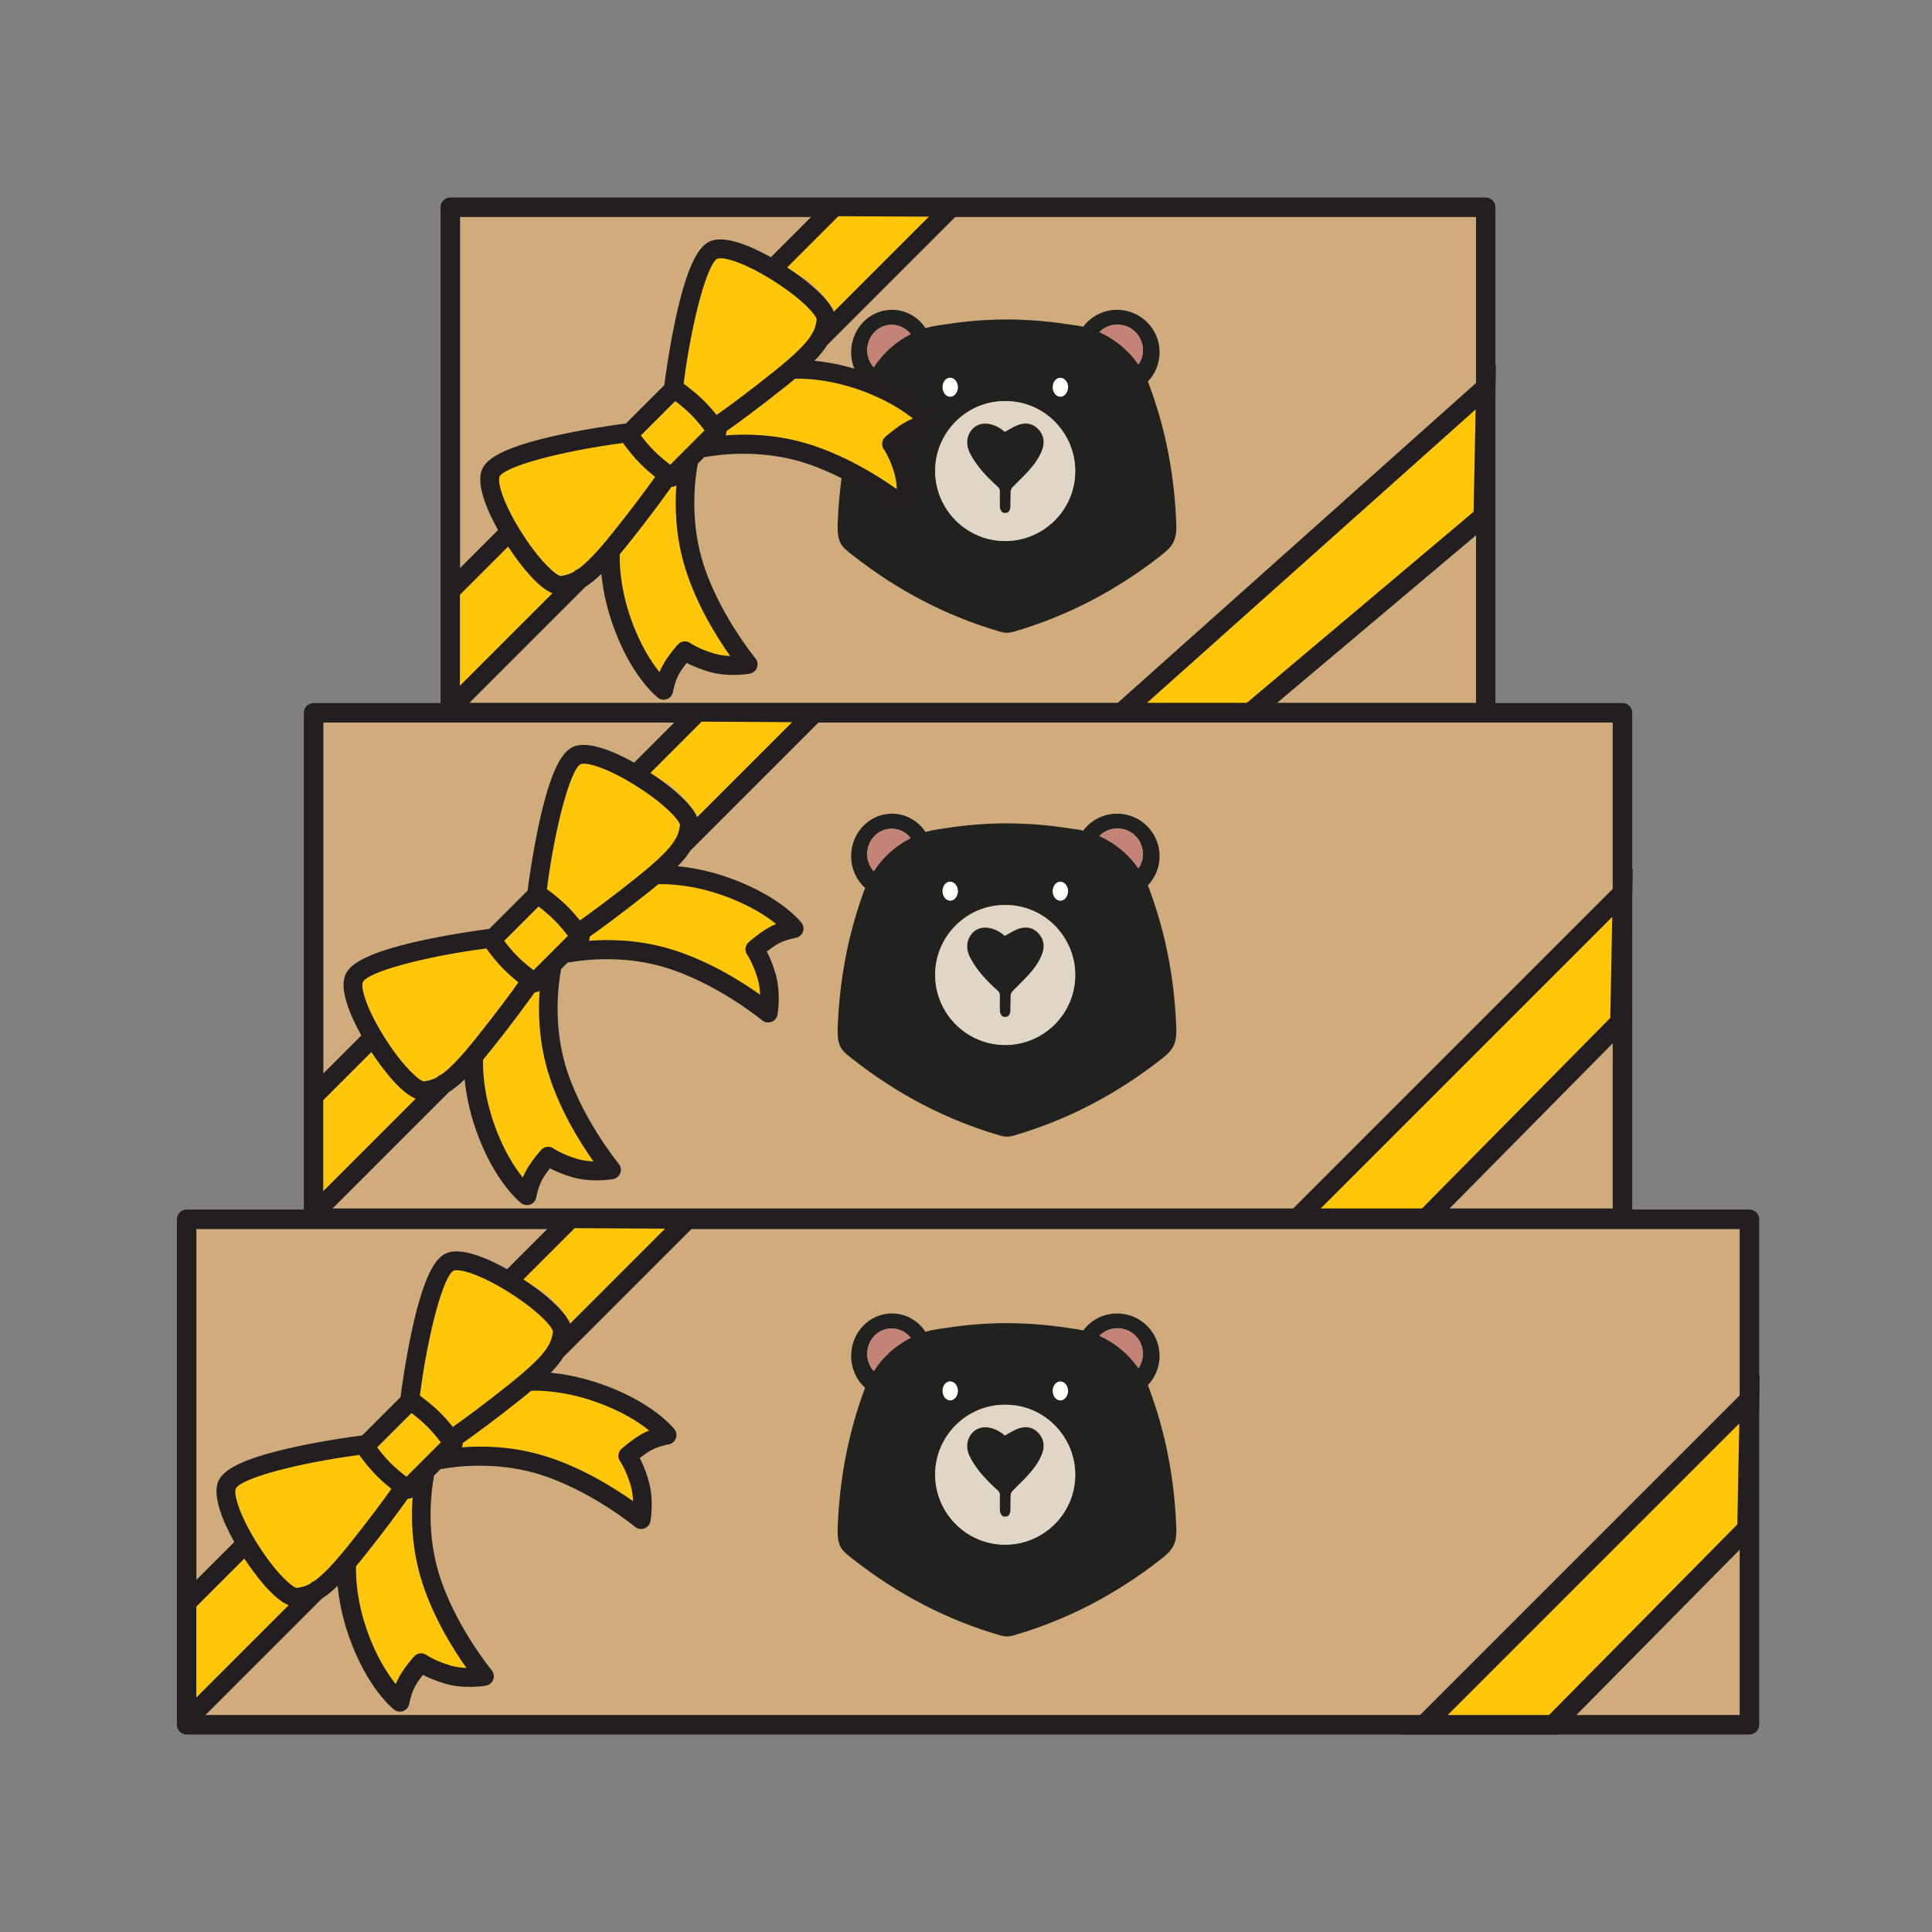 <svg viewBox="0 0 198 198" xmlns="http://www.w3.org/2000/svg" data-name="Layer 1" id="Layer_1">
  <rect x="0" y="0" width="198" height="198" fill="#808080" stroke="none"/>
  <defs>
    <style>
      .cls-1 {
        fill: #212120;
      }

      .cls-1, .cls-2, .cls-3, .cls-4, .cls-5, .cls-6, .cls-7 {
        stroke-width: 0px;
      }

      .cls-2 {
        fill: #231f20;
      }

      .cls-3 {
        fill: #d0ac7d;
      }

      .cls-4 {
        fill: #e1d6c6;
      }

      .cls-5 {
        fill: #c38376;
      }

      .cls-6 {
        fill: #fff;
      }

      .cls-7 {
        fill: #ffc60a;
      }
    </style>
  </defs>
  <g>
    <g>
      <rect height="51.8" width="106.11" y="21.24" x="46.15" class="cls-3"></rect>
      <path d="m152.27,74.04H46.15c-.55,0-1-.45-1-1V21.24c0-.55.45-1,1-1h106.11c.55,0,1,.45,1,1v51.8c0,.55-.45,1-1,1Zm-105.11-2h104.11V22.24H47.15v49.8Z" class="cls-2"></path>
    </g>
    <path d="m84.39,22.16c-1.35,1.38-2.29,2.35-3.7,3.65-1.62,1.5.9,2.03,1.96,2.85,1.32,1.02,2.43,2.32,3.21,3.8,2.37-2.04,4.73-4.08,7.1-6.13,1.36-1.18,2.6-2.12,4.15-4.11l-12.71-.07Z" class="cls-7"></path>
    <path d="m56.73,59.53c-.64-.99-1.28-1.99-1.92-2.98-.48-.75-1.07-1.56-1.94-1.7-.94-.14-1.77.55-2.46,1.2-.73.68-1.46,1.37-2.19,2.05-.4.38-.57.83-1.06,1.21v12.41c1.01-.36,1.56-1.65,2.17-2.23,1.77-1.65,3.54-3.31,5.34-4.93,1.41-1.27,3.45-2.91,2.07-5.04Z" class="cls-7"></path>
    <path d="m73.47,26.27c.74-.22,3.12.58,6.06,2.48,2.92,1.88,4.26,3.47,4.35,3.92-.06.49-.16.95-.48,1.51-.07.08-.13.17-.17.27-.58.86-1.68,1.98-3.88,3.73-2.72,2.17-4.89,3.76-6.02,4.56-.35-.44-.79-.96-1.29-1.45-.81-.81-1.68-1.48-2.19-1.85.87-6.7,2.52-12.78,3.61-13.18Z" class="cls-7"></path>
    <path d="m69.2,41.12c.46.34,1.08.85,1.67,1.43.58.58,1.09,1.21,1.43,1.67l-3.61,3.61c-.46-.34-1.08-.85-1.67-1.43-.58-.58-1.09-1.21-1.43-1.67l3.61-3.61Z" class="cls-7"></path>
    <path d="m57.36,59.01c-.45-.09-2.04-1.43-3.92-4.35-1.9-2.94-2.69-5.32-2.48-6.06.39-1.08,6.38-2.72,13.01-3.59.35.49,1.05,1.42,1.91,2.28.5.5,1.02.95,1.47,1.3-.83,1.16-2.37,3.27-4.48,5.9-1.66,2.08-2.75,3.18-3.59,3.78-.14.05-.28.12-.39.24l-.05.05c-.55.31-1,.41-1.48.46Z" class="cls-7"></path>
    <path d="m74.99,67.44c-.53-.02-1.12-.09-1.69-.26-1.65-.49-2.5-1.09-2.5-1.09-.41-.3-.99-.24-1.33.14-.04.05-1,1.12-1.58,2.16-.13.24-.25.49-.35.74-.85-1.05-2.06-2.89-3.04-5.7-1.21-3.47-1.17-6.18-1.14-6.71.26-.31.52-.63.8-.98,2.22-2.77,3.83-4.98,4.64-6.12.18,0,.36-.05.51-.15-.16,2.19-.1,5.1.77,8.17,1.16,4.13,3.5,7.83,4.91,9.82Z" class="cls-7"></path>
    <g>
      <path d="m117.81,39.52c-.05-.14-.11-.28-.17-.42.74-.78,1.2-1.83,1.2-3,0-2.4-1.95-4.35-4.35-4.35-1.42,0-2.69.68-3.48,1.74-.28-.07-.57-.12-.86-.16-.09-.01-.17-.02-.26-.03l-.45-.07c-2.08-.32-4.16-.48-6.24-.49-2.08,0-4.16.17-6.24.49l-.45.07c-.09.01-.17.02-.26.03-.48.07-.95.17-1.4.3-.75-1.14-2.01-1.88-3.44-1.88-2.31,0-4.18,1.95-4.18,4.35,0,1.3.55,2.47,1.43,3.27-.02.05-.04.1-.06.15-1.68,4.54-2.59,9.29-2.76,14.41,0,1.78.43,2.1,1.54,2.97,4.57,3.59,9.61,6.25,15.2,7.86.19.06.41.09.62.09.21,0,.43-.04.62-.09,5.58-1.61,10.62-4.27,15.2-7.86,1.11-.87,1.54-1.44,1.54-2.97-.17-5.13-1.08-9.88-2.76-14.41m-28.26-1.87c-.41-.46-.67-1.08-.67-1.76,0-1.44,1.12-2.6,2.5-2.6.78,0,1.48.38,1.94.96-1.53.77-2.84,1.95-3.78,3.4m19.14,1.07c.42,0,.77.44.77.96,0,.51-.36.96-.77.97-.44,0-.79-.43-.79-.97,0-.54.35-.97.79-.97m-11.29,0c.42,0,.77.44.77.96,0,.51-.36.96-.77.97-.44,0-.79-.43-.79-.97,0-.54.35-.97.79-.97m5.47,16.73c-3.91-.08-7.06-3.32-7.02-7.27.05-3.92,3.29-7.1,7.2-7.06,3.98-.02,7.16,3.27,7.15,7.17,0,4.02-3.32,7.24-7.33,7.16m13.81-18.09c-1-1.45-2.39-2.59-3.99-3.31.47-.48,1.12-.77,1.85-.77,1.44,0,2.6,1.16,2.6,2.6,0,.55-.17,1.06-.46,1.47" class="cls-1"></path>
      <path d="m104.28,43.58c-.44.17-.84.44-1.31.69-.43-.38-.97-.69-1.59-.81-1.04-.2-1.92.36-2.21,1.37-.19.67,0,1.26.31,1.84.69,1.28,1.69,2.29,2.75,3.25.16.14.22.28.22.49,0,1.29-.02.31,0,1.6,0,.19.13.45.29.55.14.09.45.07.58-.04.14-.12.23-.38.23-.58.02-1.27,0-.27.02-1.54,0-.15.09-.32.19-.43.53-.55,1.1-1.07,1.61-1.64.58-.64,1.1-1.33,1.41-2.15.32-.83.2-1.61-.43-2.24-.59-.59-1.33-.64-2.08-.36" class="cls-1"></path>
      <path d="m91.39,33.28c-1.38,0-2.5,1.16-2.5,2.6,0,.68.25,1.3.67,1.76.94-1.46,2.24-2.63,3.78-3.4-.46-.59-1.16-.96-1.94-.96" class="cls-5"></path>
      <path d="m114.54,33.28c-.72,0-1.38.3-1.85.77,1.6.71,2.99,1.86,3.99,3.31.29-.42.46-.93.46-1.47,0-1.44-1.16-2.6-2.6-2.6" class="cls-5"></path>
      <path d="m103.05,41.12c-3.9-.05-7.15,3.14-7.2,7.06-.05,3.95,3.11,7.19,7.02,7.27,4,.08,7.32-3.14,7.33-7.16,0-3.9-3.16-7.19-7.15-7.17m3.75,5.02c-.31.82-.83,1.51-1.41,2.15-.52.57-1.08,1.09-1.61,1.64-.1.11-.19.28-.19.43-.01,1.27,0,.27-.02,1.54,0,.2-.09.47-.23.58-.13.1-.44.12-.58.04-.15-.1-.28-.35-.29-.55-.02-1.29-.02-.31,0-1.6,0-.21-.06-.35-.22-.49-1.06-.96-2.06-1.98-2.75-3.25-.31-.57-.5-1.17-.31-1.84.29-1.01,1.17-1.57,2.21-1.37.62.12,1.15.42,1.59.81.47-.25.87-.52,1.31-.69.75-.29,1.49-.23,2.08.36.64.63.75,1.41.43,2.24" class="cls-4"></path>
      <path d="m97.4,38.72c-.44,0-.79.42-.79.97,0,.54.35.97.79.97.41,0,.77-.46.77-.97,0-.52-.35-.96-.77-.96" class="cls-6"></path>
      <path d="m108.69,38.72c-.44,0-.79.42-.79.97,0,.54.35.97.79.97.41,0,.77-.46.77-.97,0-.52-.35-.96-.77-.96" class="cls-6"></path>
    </g>
    <path d="m93.81,42.85c-.25.1-.5.22-.74.35-1.03.58-2.11,1.54-2.16,1.58-.38.34-.44.92-.14,1.33,0,0,.61.85,1.1,2.51.17.57.24,1.16.26,1.69-1.98-1.41-5.68-3.75-9.82-4.91-3.1-.87-6.03-.93-8.22-.76.06-.14.09-.29.09-.44,1.11-.79,3.38-2.44,6.23-4.72.35-.28.67-.55.98-.8.54-.02,3.24-.07,6.71,1.14,2.82.98,4.65,2.19,5.7,3.04Z" class="cls-7"></path>
    <path d="m83.83,21.53l-4.83,4.83c-2.23-1.25-4.57-2.13-5.98-1.72-1.03.3-2.38,1.49-3.8,8.11-.65,3.05-1.05,5.98-1.14,6.72l-3.93,3.93c-.74.09-3.67.49-6.72,1.14-6.62,1.42-7.82,2.78-8.11,3.8-.41,1.41.47,3.75,1.72,5.98l-5.02,5.02c-.38.38-.38.99,0,1.37.19.19.44.28.68.28s-.65,1.06-.47.87l5.84-5.84c.6.91,1.23,1.75,1.8,2.44,1.22,1.45,2.1,2.08,2.74,2.34l-10.6,10.6c-.38.38-.38.99,0,1.37.19.19.44.28.68.28s.5-.09.68-.28l12.65-12.65c.49-.31,1.02-.73,1.61-1.3.13,1.31.43,3.1,1.14,5.13,1.87,5.37,4.55,7.47,4.66,7.56.17.13.38.2.59.2.12,0,.24-.02.35-.07.32-.12.54-.4.6-.74,0-.01.19-1.05.61-1.81.22-.4.53-.82.79-1.15.51.26,1.25.59,2.24.89,2.02.6,4.14.23,4.23.21.34-.06.62-.3.74-.62.12-.32.06-.69-.16-.95-.04-.05-4-4.87-5.53-10.32-1.17-4.17-.66-8.07-.39-9.56,0-.02,0-.04,0-.06l.69-.69s.06,0,.09,0c1.48-.27,5.38-.76,9.52.4,5.45,1.53,10.27,5.49,10.32,5.53.18.15.4.22.62.22.11,0,.22-.02.33-.06.32-.12.56-.4.62-.74.02-.09.39-2.21-.21-4.23-.29-.99-.62-1.74-.89-2.24.33-.26.75-.57,1.15-.79.76-.43,1.8-.61,1.81-.61.33-.06.62-.29.74-.6.12-.32.07-.67-.13-.94-.09-.11-2.19-2.79-7.56-4.66-2.04-.71-3.82-1.02-5.13-1.14.57-.59.99-1.12,1.3-1.61l13.73-13.73-2.64-.1-10.41,10.41c-.26-.64-.89-1.51-2.34-2.74-.68-.58-1.52-1.2-2.44-1.8l5.87-5.87h-2.74Zm-10.26,4.97c.72-.21,3.04.56,5.9,2.41,2.84,1.83,4.15,3.37,4.23,3.82-.06.47-.15.92-.47,1.47-.07.08-.13.17-.16.26-.56.84-1.64,1.92-3.77,3.63-2.64,2.12-4.76,3.66-5.86,4.44-.34-.43-.77-.93-1.25-1.41-.79-.79-1.64-1.44-2.13-1.8.84-6.52,2.46-12.44,3.51-12.83Zm-4.37,14.6c.44.33,1.05.83,1.62,1.39.56.56,1.06,1.18,1.39,1.62l-3.52,3.52c-.44-.33-1.05-.83-1.62-1.39-.56-.56-1.06-1.18-1.39-1.62l3.52-3.52Zm-11.79,17.92c-.44-.09-1.99-1.39-3.82-4.23-1.85-2.86-2.62-5.18-2.41-5.9.38-1.05,6.21-2.64,12.67-3.49.34.48,1.02,1.38,1.86,2.21.49.49,1,.92,1.43,1.27-.8,1.13-2.31,3.18-4.36,5.74-1.62,2.02-2.68,3.09-3.5,3.68-.14.05-.27.12-.38.23l-.05.05c-.54.3-.98.4-1.44.45Zm17.43,8.21c-.51-.02-1.09-.09-1.64-.25-1.61-.48-2.43-1.06-2.44-1.06-.4-.3-.97-.24-1.3.14-.04.04-.97,1.09-1.53,2.1-.13.23-.24.48-.34.72-.83-1.03-2.01-2.81-2.96-5.55-1.18-3.38-1.13-6.01-1.11-6.53.25-.3.51-.61.78-.95,2.16-2.69,3.72-4.85,4.52-5.96.18,0,.35-.05.5-.15-.16,2.13-.09,4.96.75,7.96,1.13,4.02,3.41,7.62,4.78,9.55Zm18.71-24.33c-.24.1-.49.21-.72.34-1,.56-2.05,1.49-2.1,1.53-.37.33-.43.89-.14,1.29,0,0,.59.83,1.07,2.44.16.55.23,1.13.25,1.64-1.93-1.37-5.53-3.65-9.55-4.78-3.02-.85-5.87-.91-8-.74.06-.13.09-.28.09-.43,1.08-.77,3.29-2.37,6.07-4.59.34-.27.66-.53.95-.78.52-.02,3.16-.07,6.53,1.11,2.74.96,4.53,2.13,5.55,2.96Z" class="cls-2"></path>
    <g>
      <polygon points="128.13 73.04 152.01 52.93 152.27 39.7 114.92 73.04 128.13 73.04" class="cls-7"></polygon>
      <path d="m112.3,74.04l41.01-36.61-.31,15.97-24.5,20.64h-16.2Zm38.92-32.07l-33.68,30.07h10.23s23.25-19.59,23.25-19.59l.21-10.48Z" class="cls-2"></path>
    </g>
  </g>
  <g>
    <g>
      <rect height="51.8" width="134.14" y="73.04" x="32.14" class="cls-3"></rect>
      <path d="m166.28,125.85H32.14c-.55,0-1-.45-1-1v-51.8c0-.55.45-1,1-1h134.14c.55,0,1,.45,1,1v51.8c0,.55-.45,1-1,1Zm-133.14-2h132.14v-49.8H33.14v49.8Z" class="cls-2"></path>
    </g>
    <path d="m70.38,73.96c-1.35,1.38-2.29,2.35-3.7,3.65-1.62,1.5.9,2.03,1.96,2.85,1.32,1.02,2.43,2.32,3.21,3.8,2.37-2.04,4.73-4.08,7.1-6.13,1.36-1.18,2.6-2.12,4.15-4.11l-12.71-.07Z" class="cls-7"></path>
    <path d="m42.72,111.34c-.64-.99-1.28-1.99-1.92-2.98-.48-.75-1.07-1.56-1.94-1.7-.94-.14-1.77.55-2.46,1.2-.73.68-1.46,1.37-2.19,2.05-.4.38-.57.83-1.06,1.21v12.41c1.01-.36,1.56-1.65,2.17-2.23,1.77-1.65,3.54-3.31,5.34-4.93,1.41-1.27,3.45-2.91,2.07-5.04Z" class="cls-7"></path>
    <path d="m59.46,78.07c.74-.22,3.12.58,6.06,2.48,2.92,1.88,4.26,3.47,4.35,3.92-.06.49-.16.95-.48,1.51-.07.08-.13.17-.17.27-.58.86-1.68,1.98-3.88,3.73-2.72,2.17-4.89,3.76-6.02,4.56-.35-.44-.79-.96-1.29-1.45-.81-.81-1.68-1.48-2.19-1.85.87-6.7,2.52-12.78,3.61-13.18Z" class="cls-7"></path>
    <path d="m55.19,92.93c.46.34,1.08.85,1.67,1.43.58.58,1.09,1.21,1.43,1.67l-3.61,3.61c-.46-.34-1.08-.85-1.67-1.43-.58-.58-1.09-1.21-1.43-1.67l3.61-3.61Z" class="cls-7"></path>
    <path d="m43.35,110.81c-.45-.09-2.04-1.43-3.92-4.35-1.9-2.94-2.69-5.32-2.48-6.06.39-1.08,6.38-2.72,13.01-3.59.35.49,1.05,1.42,1.91,2.28.5.5,1.02.95,1.47,1.3-.83,1.16-2.37,3.27-4.48,5.9-1.66,2.08-2.75,3.18-3.59,3.78-.14.05-.28.12-.39.24l-.05.05c-.55.31-1,.41-1.48.46Z" class="cls-7"></path>
    <path d="m60.97,119.24c-.53-.02-1.12-.09-1.69-.26-1.65-.49-2.5-1.09-2.5-1.09-.41-.3-.99-.24-1.33.14-.04.05-1,1.12-1.58,2.16-.13.24-.25.49-.35.74-.85-1.05-2.06-2.89-3.04-5.7-1.21-3.47-1.17-6.18-1.14-6.71.26-.31.52-.63.8-.98,2.22-2.77,3.83-4.98,4.64-6.12.18,0,.36-.05.51-.15-.16,2.19-.1,5.1.77,8.17,1.16,4.13,3.5,7.83,4.91,9.82Z" class="cls-7"></path>
    <path d="m79.79,94.65c-.25.1-.5.22-.74.35-1.03.58-2.11,1.54-2.16,1.58-.38.34-.44.92-.14,1.33,0,0,.61.85,1.1,2.51.17.57.24,1.16.26,1.69-1.98-1.41-5.68-3.75-9.82-4.91-3.1-.87-6.03-.93-8.22-.76.06-.14.09-.29.09-.44,1.11-.79,3.38-2.44,6.23-4.72.35-.28.67-.55.98-.8.54-.02,3.24-.07,6.71,1.14,2.82.98,4.65,2.19,5.7,3.04Z" class="cls-7"></path>
    <path d="m69.82,73.33l-4.83,4.83c-2.23-1.25-4.57-2.13-5.98-1.72-1.03.3-2.38,1.49-3.8,8.11-.65,3.05-1.05,5.98-1.14,6.72l-3.93,3.93c-.74.09-3.67.49-6.72,1.14-6.62,1.42-7.82,2.78-8.11,3.8-.41,1.41.47,3.75,1.72,5.98l-5.02,5.02c-.38.38-.38.99,0,1.37.19.19.44.28.68.28s-.65,1.06-.47.87l5.84-5.84c.6.91,1.23,1.75,1.8,2.44,1.22,1.45,2.1,2.08,2.74,2.34l-10.6,10.6c-.38.38-.38.99,0,1.37.19.19.44.28.68.28s.5-.09.68-.28l12.65-12.65c.49-.31,1.02-.73,1.61-1.3.13,1.31.43,3.1,1.14,5.13,1.87,5.37,4.55,7.47,4.66,7.56.17.13.38.2.59.2.12,0,.24-.02.35-.07.32-.12.54-.4.6-.74,0-.01.19-1.05.61-1.81.22-.4.53-.82.79-1.15.51.26,1.25.59,2.24.89,2.02.6,4.14.23,4.23.21.34-.06.62-.3.74-.62.12-.32.06-.69-.16-.95-.04-.05-4-4.87-5.53-10.32-1.17-4.17-.66-8.07-.39-9.56,0-.02,0-.04,0-.06l.69-.69s.06,0,.09,0c1.48-.27,5.38-.76,9.52.4,5.45,1.53,10.27,5.49,10.32,5.53.18.15.4.22.62.22.11,0,.22-.02.33-.06.32-.12.56-.4.62-.74.02-.09.39-2.21-.21-4.23-.29-.99-.62-1.74-.89-2.24.33-.26.75-.57,1.15-.79.76-.43,1.8-.61,1.81-.61.33-.06.62-.29.74-.6.12-.32.07-.67-.13-.94-.09-.11-2.19-2.79-7.56-4.66-2.04-.71-3.82-1.02-5.13-1.14.57-.59.99-1.12,1.3-1.61l13.73-13.73-2.64-.1-10.41,10.41c-.26-.64-.89-1.51-2.34-2.74-.68-.58-1.52-1.2-2.44-1.8l5.87-5.87h-2.74Zm-10.26,4.97c.72-.21,3.04.56,5.9,2.41,2.84,1.83,4.15,3.37,4.23,3.82-.06.47-.15.92-.47,1.47-.07.08-.13.17-.16.26-.56.84-1.64,1.92-3.77,3.63-2.64,2.12-4.76,3.66-5.86,4.44-.34-.43-.77-.93-1.25-1.41-.79-.79-1.64-1.44-2.13-1.8.84-6.52,2.46-12.44,3.51-12.83Zm-4.37,14.6c.44.33,1.05.83,1.62,1.39.56.56,1.06,1.18,1.39,1.62l-3.52,3.52c-.44-.33-1.05-.83-1.62-1.39-.56-.56-1.06-1.18-1.39-1.62l3.52-3.52Zm-11.79,17.92c-.44-.09-1.99-1.39-3.82-4.23-1.85-2.86-2.62-5.18-2.41-5.9.38-1.05,6.21-2.64,12.67-3.49.34.48,1.02,1.38,1.86,2.21.49.49,1,.92,1.43,1.27-.8,1.13-2.31,3.18-4.36,5.74-1.62,2.02-2.68,3.09-3.5,3.68-.14.05-.27.12-.38.23l-.05.05c-.54.3-.98.4-1.44.45Zm17.43,8.21c-.51-.02-1.09-.09-1.64-.25-1.61-.48-2.43-1.06-2.44-1.06-.4-.3-.97-.24-1.3.14-.04.04-.97,1.09-1.53,2.1-.13.23-.24.48-.34.72-.83-1.03-2.01-2.81-2.96-5.55-1.18-3.38-1.13-6.01-1.11-6.53.25-.3.51-.61.78-.95,2.16-2.69,3.72-4.85,4.52-5.96.18,0,.35-.05.5-.15-.16,2.13-.09,4.96.75,7.96,1.13,4.02,3.41,7.62,4.78,9.55Zm18.71-24.33c-.24.1-.49.21-.72.34-1,.56-2.05,1.49-2.1,1.53-.37.33-.43.89-.14,1.29,0,0,.59.83,1.07,2.44.16.55.23,1.13.25,1.64-1.93-1.37-5.53-3.65-9.55-4.78-3.02-.85-5.87-.91-8-.74.06-.13.09-.28.09-.43,1.08-.77,3.29-2.37,6.07-4.59.34-.27.66-.53.95-.78.52-.02,3.16-.07,6.53,1.11,2.74.96,4.53,2.13,5.55,2.96Z" class="cls-2"></path>
    <g>
      <polygon points="146.15 124.85 166.02 104.73 166.28 91.51 132.94 124.85 146.15 124.85" class="cls-7"></polygon>
      <path d="m146.57,125.85h-16.04l36.8-36.8-.31,16.11-20.45,20.7Zm-11.22-2h10.38l19.3-19.53.2-10.35-29.88,29.88Z" class="cls-2"></path>
    </g>
  </g>
  <g>
    <g>
      <rect height="51.8" width="160.16" y="124.96" x="19.13" class="cls-3"></rect>
      <path d="m179.29,177.76H19.13c-.55,0-1-.45-1-1v-51.8c0-.55.45-1,1-1h160.16c.55,0,1,.45,1,1v51.8c0,.55-.45,1-1,1Zm-159.16-2h158.16v-49.8H20.13v49.8Z" class="cls-2"></path>
    </g>
    <path d="m57.37,125.87c-1.35,1.38-2.29,2.35-3.7,3.65-1.62,1.5.9,2.03,1.96,2.85,1.32,1.02,2.43,2.32,3.21,3.8,2.37-2.04,4.73-4.08,7.1-6.13,1.36-1.18,2.6-2.12,4.15-4.11l-12.71-.07Z" class="cls-7"></path>
    <path d="m29.71,163.25c-.64-.99-1.28-1.99-1.92-2.98-.48-.75-1.07-1.56-1.94-1.7-.94-.14-1.77.55-2.46,1.2-.73.68-1.46,1.37-2.19,2.05-.4.38-.57.83-1.06,1.21v12.41c1.01-.36,1.56-1.65,2.17-2.23,1.77-1.65,3.54-3.31,5.34-4.93,1.41-1.27,3.45-2.91,2.07-5.04Z" class="cls-7"></path>
    <path d="m46.45,129.99c.74-.22,3.12.58,6.06,2.48,2.92,1.88,4.26,3.47,4.35,3.92-.06.49-.16.95-.48,1.51-.07.08-.13.17-.17.27-.58.86-1.68,1.98-3.88,3.73-2.72,2.17-4.89,3.76-6.02,4.56-.35-.44-.79-.96-1.29-1.45-.81-.81-1.68-1.48-2.19-1.85.87-6.7,2.52-12.78,3.61-13.18Z" class="cls-7"></path>
    <path d="m42.18,144.84c.46.34,1.08.85,1.67,1.43.58.58,1.09,1.21,1.43,1.67l-3.61,3.61c-.46-.34-1.08-.85-1.67-1.43-.58-.58-1.09-1.21-1.43-1.67l3.61-3.61Z" class="cls-7"></path>
    <path d="m30.34,162.73c-.45-.09-2.04-1.43-3.92-4.35-1.9-2.94-2.69-5.32-2.48-6.06.39-1.08,6.38-2.72,13.01-3.59.35.49,1.05,1.42,1.91,2.28.5.5,1.02.95,1.47,1.3-.83,1.16-2.37,3.27-4.48,5.9-1.66,2.08-2.75,3.18-3.59,3.78-.14.05-.28.12-.39.24l-.05.05c-.55.31-1,.41-1.48.46Z" class="cls-7"></path>
    <path d="m47.96,171.15c-.53-.02-1.12-.09-1.69-.26-1.65-.49-2.5-1.09-2.5-1.09-.41-.3-.99-.24-1.33.14-.04.05-1,1.12-1.58,2.16-.13.24-.25.49-.35.74-.85-1.05-2.06-2.89-3.04-5.7-1.21-3.47-1.17-6.18-1.14-6.71.26-.31.52-.63.8-.98,2.22-2.77,3.83-4.98,4.64-6.12.18,0,.36-.05.51-.15-.16,2.19-.1,5.1.77,8.17,1.16,4.13,3.5,7.83,4.91,9.82Z" class="cls-7"></path>
    <path d="m66.78,146.56c-.25.1-.5.22-.74.35-1.03.58-2.11,1.54-2.16,1.58-.38.34-.44.92-.14,1.33,0,0,.61.85,1.1,2.51.17.57.24,1.16.26,1.69-1.98-1.41-5.68-3.75-9.82-4.91-3.1-.87-6.03-.93-8.22-.76.06-.14.09-.29.09-.44,1.11-.79,3.38-2.44,6.23-4.72.35-.28.67-.55.98-.8.54-.02,3.24-.07,6.71,1.14,2.82.98,4.65,2.19,5.7,3.04Z" class="cls-7"></path>
    <path d="m56.8,125.24l-4.83,4.83c-2.23-1.25-4.57-2.13-5.98-1.72-1.03.3-2.38,1.49-3.8,8.11-.65,3.05-1.05,5.98-1.14,6.72l-3.93,3.93c-.74.09-3.67.49-6.72,1.14-6.62,1.42-7.82,2.78-8.11,3.8-.41,1.41.47,3.75,1.72,5.98l-5.02,5.02c-.38.38-.38.99,0,1.37.19.19.44.28.68.28s-.65,1.06-.47.87l5.84-5.84c.6.91,1.23,1.75,1.8,2.44,1.22,1.45,2.1,2.08,2.74,2.34l-10.6,10.6c-.38.38-.38.99,0,1.37.19.19.44.28.68.28s.5-.09.68-.28l12.65-12.65c.49-.31,1.02-.73,1.61-1.3.13,1.31.43,3.1,1.14,5.13,1.87,5.37,4.55,7.47,4.66,7.56.17.13.38.2.59.2.12,0,.24-.02.35-.07.32-.12.54-.4.6-.74,0-.01.19-1.05.61-1.81.22-.4.53-.82.79-1.15.51.26,1.25.59,2.24.89,2.02.6,4.14.23,4.23.21.34-.06.62-.3.74-.62.12-.32.06-.69-.16-.95-.04-.05-4-4.87-5.53-10.32-1.17-4.17-.66-8.07-.39-9.56,0-.02,0-.04,0-.06l.69-.69s.06,0,.09,0c1.48-.27,5.38-.76,9.52.4,5.45,1.53,10.27,5.49,10.32,5.53.18.15.4.22.62.22.11,0,.22-.02.33-.06.32-.12.56-.4.62-.74.02-.09.39-2.21-.21-4.23-.29-.99-.62-1.74-.89-2.24.33-.26.75-.57,1.15-.79.76-.43,1.8-.61,1.81-.61.33-.06.62-.29.74-.6.12-.32.07-.67-.13-.94-.09-.11-2.19-2.79-7.56-4.66-2.04-.71-3.82-1.02-5.13-1.14.57-.59.99-1.12,1.3-1.61l13.73-13.73-2.64-.1-10.41,10.41c-.26-.64-.89-1.51-2.34-2.74-.68-.58-1.52-1.2-2.44-1.8l5.87-5.87h-2.74Zm-10.26,4.97c.72-.21,3.04.56,5.9,2.41,2.84,1.83,4.15,3.37,4.23,3.82-.06.47-.15.92-.47,1.47-.07.08-.13.17-.16.26-.56.84-1.64,1.92-3.77,3.63-2.64,2.12-4.76,3.66-5.86,4.44-.34-.43-.77-.93-1.25-1.41-.79-.79-1.64-1.44-2.13-1.8.84-6.52,2.46-12.44,3.51-12.83Zm-4.37,14.6c.44.33,1.05.83,1.62,1.39.56.56,1.06,1.18,1.39,1.62l-3.52,3.52c-.44-.33-1.05-.83-1.62-1.39-.56-.56-1.06-1.18-1.39-1.62l3.52-3.52Zm-11.79,17.92c-.44-.09-1.99-1.39-3.82-4.23-1.85-2.86-2.62-5.18-2.41-5.9.38-1.05,6.21-2.64,12.67-3.49.34.48,1.02,1.38,1.86,2.21.49.49,1,.92,1.43,1.27-.8,1.13-2.31,3.18-4.36,5.74-1.62,2.02-2.68,3.09-3.5,3.68-.14.05-.27.12-.38.23l-.05.05c-.54.3-.98.4-1.44.45Zm17.43,8.21c-.51-.02-1.09-.09-1.64-.25-1.61-.48-2.43-1.06-2.44-1.06-.4-.3-.97-.24-1.3.14-.04.04-.97,1.09-1.53,2.1-.13.23-.24.48-.34.72-.83-1.03-2.01-2.81-2.96-5.55-1.18-3.38-1.13-6.01-1.11-6.53.25-.3.51-.61.78-.95,2.16-2.69,3.72-4.85,4.52-5.96.18,0,.35-.05.5-.15-.16,2.13-.09,4.96.75,7.96,1.13,4.02,3.41,7.62,4.78,9.55Zm18.71-24.33c-.24.1-.49.21-.72.34-1,.56-2.05,1.49-2.1,1.53-.37.33-.43.89-.14,1.29,0,0,.59.83,1.07,2.44.16.55.23,1.13.25,1.64-1.93-1.37-5.53-3.65-9.55-4.78-3.02-.85-5.87-.91-8-.74.06-.13.09-.28.09-.43,1.08-.77,3.29-2.37,6.07-4.59.34-.27.66-.53.95-.78.52-.02,3.16-.07,6.53,1.11,2.74.96,4.53,2.13,5.55,2.96Z" class="cls-2"></path>
    <g>
      <polygon points="159.16 176.76 179.03 156.64 179.29 143.42 145.95 176.76 159.16 176.76" class="cls-7"></polygon>
      <path d="m159.58,177.76h-16.04l36.8-36.8-.32,16.11-20.45,20.7Zm-11.21-2h10.38l19.3-19.53.2-10.35-29.88,29.88Z" class="cls-2"></path>
    </g>
  </g>
  <g>
    <path d="m117.81,91.16c-.05-.14-.11-.28-.17-.42.74-.78,1.2-1.83,1.2-3,0-2.4-1.95-4.35-4.35-4.35-1.42,0-2.69.68-3.48,1.74-.28-.07-.57-.12-.86-.16-.09-.01-.17-.02-.26-.03l-.45-.07c-2.08-.32-4.16-.48-6.24-.49-2.08,0-4.16.17-6.24.49l-.45.07c-.09.01-.17.02-.26.03-.48.07-.95.17-1.4.3-.75-1.14-2.01-1.88-3.44-1.88-2.31,0-4.18,1.95-4.18,4.35,0,1.3.55,2.47,1.43,3.27-.02.05-.04.1-.06.15-1.68,4.54-2.59,9.29-2.76,14.41,0,1.78.43,2.1,1.54,2.97,4.57,3.59,9.61,6.25,15.2,7.86.19.06.41.09.62.09.21,0,.43-.04.62-.09,5.58-1.61,10.62-4.27,15.2-7.86,1.11-.87,1.54-1.44,1.54-2.97-.17-5.13-1.08-9.88-2.76-14.41m-28.26-1.87c-.41-.46-.67-1.08-.67-1.76,0-1.44,1.12-2.6,2.5-2.6.78,0,1.48.38,1.94.96-1.53.77-2.84,1.95-3.78,3.4m19.14,1.07c.42,0,.77.44.77.96,0,.51-.36.96-.77.97-.44,0-.79-.43-.79-.97,0-.54.35-.97.79-.97m-11.29,0c.42,0,.77.44.77.96,0,.51-.36.96-.77.97-.44,0-.79-.43-.79-.97,0-.54.35-.97.79-.97m5.47,16.73c-3.91-.08-7.06-3.32-7.02-7.27.05-3.92,3.29-7.1,7.2-7.06,3.98-.02,7.16,3.27,7.15,7.17,0,4.02-3.32,7.24-7.33,7.16m13.81-18.09c-1-1.45-2.39-2.59-3.99-3.31.47-.48,1.12-.77,1.85-.77,1.44,0,2.6,1.16,2.6,2.6,0,.55-.17,1.06-.46,1.47" class="cls-1"></path>
    <path d="m104.28,95.23c-.44.17-.84.44-1.31.69-.43-.38-.97-.69-1.59-.81-1.04-.2-1.92.36-2.21,1.37-.19.67,0,1.26.31,1.84.69,1.28,1.69,2.29,2.75,3.25.16.14.22.28.22.49,0,1.29-.02.31,0,1.6,0,.19.13.45.29.55.14.09.45.07.58-.04.14-.12.23-.38.23-.58.02-1.27,0-.27.02-1.54,0-.15.09-.32.19-.43.53-.55,1.1-1.07,1.61-1.64.58-.64,1.1-1.33,1.41-2.15.32-.83.2-1.61-.43-2.24-.59-.59-1.33-.64-2.08-.36" class="cls-1"></path>
    <path d="m91.39,84.93c-1.38,0-2.5,1.16-2.5,2.6,0,.68.25,1.3.67,1.76.94-1.46,2.24-2.63,3.78-3.4-.46-.59-1.16-.96-1.94-.96" class="cls-5"></path>
    <path d="m114.54,84.93c-.72,0-1.38.3-1.85.77,1.6.71,2.99,1.86,3.99,3.31.29-.42.46-.93.46-1.47,0-1.44-1.16-2.6-2.6-2.6" class="cls-5"></path>
    <path d="m103.05,92.77c-3.9-.05-7.15,3.14-7.2,7.06-.05,3.95,3.11,7.19,7.02,7.27,4,.08,7.32-3.14,7.33-7.16,0-3.9-3.16-7.19-7.15-7.17m3.75,5.02c-.31.82-.83,1.51-1.41,2.15-.52.57-1.08,1.09-1.61,1.64-.1.11-.19.28-.19.43-.01,1.27,0,.27-.02,1.54,0,.2-.09.47-.23.58-.13.1-.44.12-.58.04-.15-.1-.28-.35-.29-.55-.02-1.29-.02-.31,0-1.6,0-.21-.06-.35-.22-.49-1.06-.96-2.06-1.98-2.75-3.25-.31-.57-.5-1.17-.31-1.84.29-1.01,1.17-1.57,2.21-1.37.62.12,1.15.42,1.59.81.47-.25.87-.52,1.31-.69.75-.29,1.49-.23,2.08.36.64.63.75,1.41.43,2.24" class="cls-4"></path>
    <path d="m97.4,90.37c-.44,0-.79.42-.79.97,0,.54.35.97.79.97.41,0,.77-.46.77-.97,0-.52-.35-.96-.77-.96" class="cls-6"></path>
    <path d="m108.69,90.37c-.44,0-.79.42-.79.97,0,.54.35.97.79.97.41,0,.77-.46.77-.97,0-.52-.35-.96-.77-.96" class="cls-6"></path>
  </g>
  <g>
    <path d="m117.81,142.38c-.05-.14-.11-.28-.17-.42.74-.78,1.2-1.83,1.2-3,0-2.4-1.95-4.35-4.35-4.35-1.42,0-2.69.68-3.48,1.74-.28-.07-.57-.12-.86-.16-.09-.01-.17-.02-.26-.03l-.45-.07c-2.08-.32-4.16-.48-6.24-.49-2.08,0-4.16.17-6.24.49l-.45.07c-.09.01-.17.02-.26.03-.48.07-.95.17-1.4.3-.75-1.14-2.01-1.88-3.44-1.88-2.31,0-4.18,1.95-4.18,4.35,0,1.3.55,2.47,1.43,3.27-.02.05-.04.1-.06.15-1.68,4.54-2.59,9.29-2.76,14.41,0,1.78.43,2.1,1.54,2.97,4.57,3.59,9.61,6.25,15.2,7.86.19.06.41.09.62.09.21,0,.43-.04.62-.09,5.58-1.61,10.62-4.27,15.2-7.86,1.11-.87,1.54-1.44,1.54-2.97-.17-5.13-1.08-9.88-2.76-14.41m-28.26-1.87c-.41-.46-.67-1.08-.67-1.76,0-1.44,1.12-2.6,2.5-2.6.78,0,1.48.38,1.94.96-1.53.77-2.84,1.95-3.78,3.4m19.14,1.07c.42,0,.77.44.77.96,0,.51-.36.96-.77.97-.44,0-.79-.43-.79-.97,0-.54.35-.97.79-.97m-11.29,0c.42,0,.77.44.77.96,0,.51-.36.96-.77.97-.44,0-.79-.43-.79-.97,0-.54.35-.97.79-.97m5.47,16.73c-3.91-.08-7.06-3.32-7.02-7.27.05-3.92,3.29-7.1,7.2-7.06,3.98-.02,7.16,3.27,7.15,7.17,0,4.02-3.32,7.24-7.33,7.16m13.81-18.09c-1-1.45-2.39-2.59-3.99-3.31.47-.48,1.12-.77,1.85-.77,1.44,0,2.6,1.16,2.6,2.6,0,.55-.17,1.06-.46,1.47" class="cls-1"></path>
    <path d="m104.28,146.44c-.44.17-.84.44-1.31.69-.43-.38-.97-.69-1.59-.81-1.04-.2-1.92.36-2.21,1.37-.19.67,0,1.26.31,1.84.69,1.28,1.69,2.29,2.75,3.25.16.14.22.28.22.49,0,1.29-.02.31,0,1.6,0,.19.13.45.29.55.14.09.45.07.58-.04.14-.12.23-.38.23-.58.02-1.27,0-.27.02-1.54,0-.15.09-.32.19-.43.53-.55,1.1-1.07,1.61-1.64.58-.64,1.1-1.33,1.41-2.15.32-.83.2-1.61-.43-2.24-.59-.59-1.33-.64-2.08-.36" class="cls-1"></path>
    <path d="m91.39,136.14c-1.38,0-2.5,1.16-2.5,2.6,0,.68.25,1.3.67,1.76.94-1.46,2.24-2.63,3.78-3.4-.46-.59-1.16-.96-1.94-.96" class="cls-5"></path>
    <path d="m114.54,136.14c-.72,0-1.38.3-1.85.77,1.6.71,2.99,1.86,3.99,3.31.29-.42.46-.93.46-1.47,0-1.44-1.16-2.6-2.6-2.6" class="cls-5"></path>
    <path d="m103.05,143.98c-3.9-.05-7.15,3.14-7.2,7.06-.05,3.95,3.11,7.19,7.02,7.27,4,.08,7.32-3.14,7.33-7.16,0-3.9-3.16-7.19-7.15-7.17m3.75,5.02c-.31.82-.83,1.51-1.41,2.15-.52.57-1.08,1.09-1.61,1.64-.1.11-.19.28-.19.43-.01,1.27,0,.27-.02,1.54,0,.2-.09.47-.23.58-.13.1-.44.12-.58.04-.15-.1-.28-.35-.29-.55-.02-1.29-.02-.31,0-1.6,0-.21-.06-.35-.22-.49-1.06-.96-2.06-1.98-2.75-3.25-.31-.57-.5-1.17-.31-1.84.29-1.01,1.17-1.57,2.21-1.37.62.12,1.15.42,1.59.81.47-.25.87-.52,1.31-.69.75-.29,1.49-.23,2.08.36.64.63.75,1.41.43,2.24" class="cls-4"></path>
    <path d="m97.4,141.58c-.44,0-.79.42-.79.97,0,.54.35.97.79.97.41,0,.77-.46.77-.97,0-.52-.35-.96-.77-.96" class="cls-6"></path>
    <path d="m108.69,141.58c-.44,0-.79.42-.79.97,0,.54.35.97.79.97.41,0,.77-.46.77-.97,0-.52-.35-.96-.77-.96" class="cls-6"></path>
  </g>
</svg>